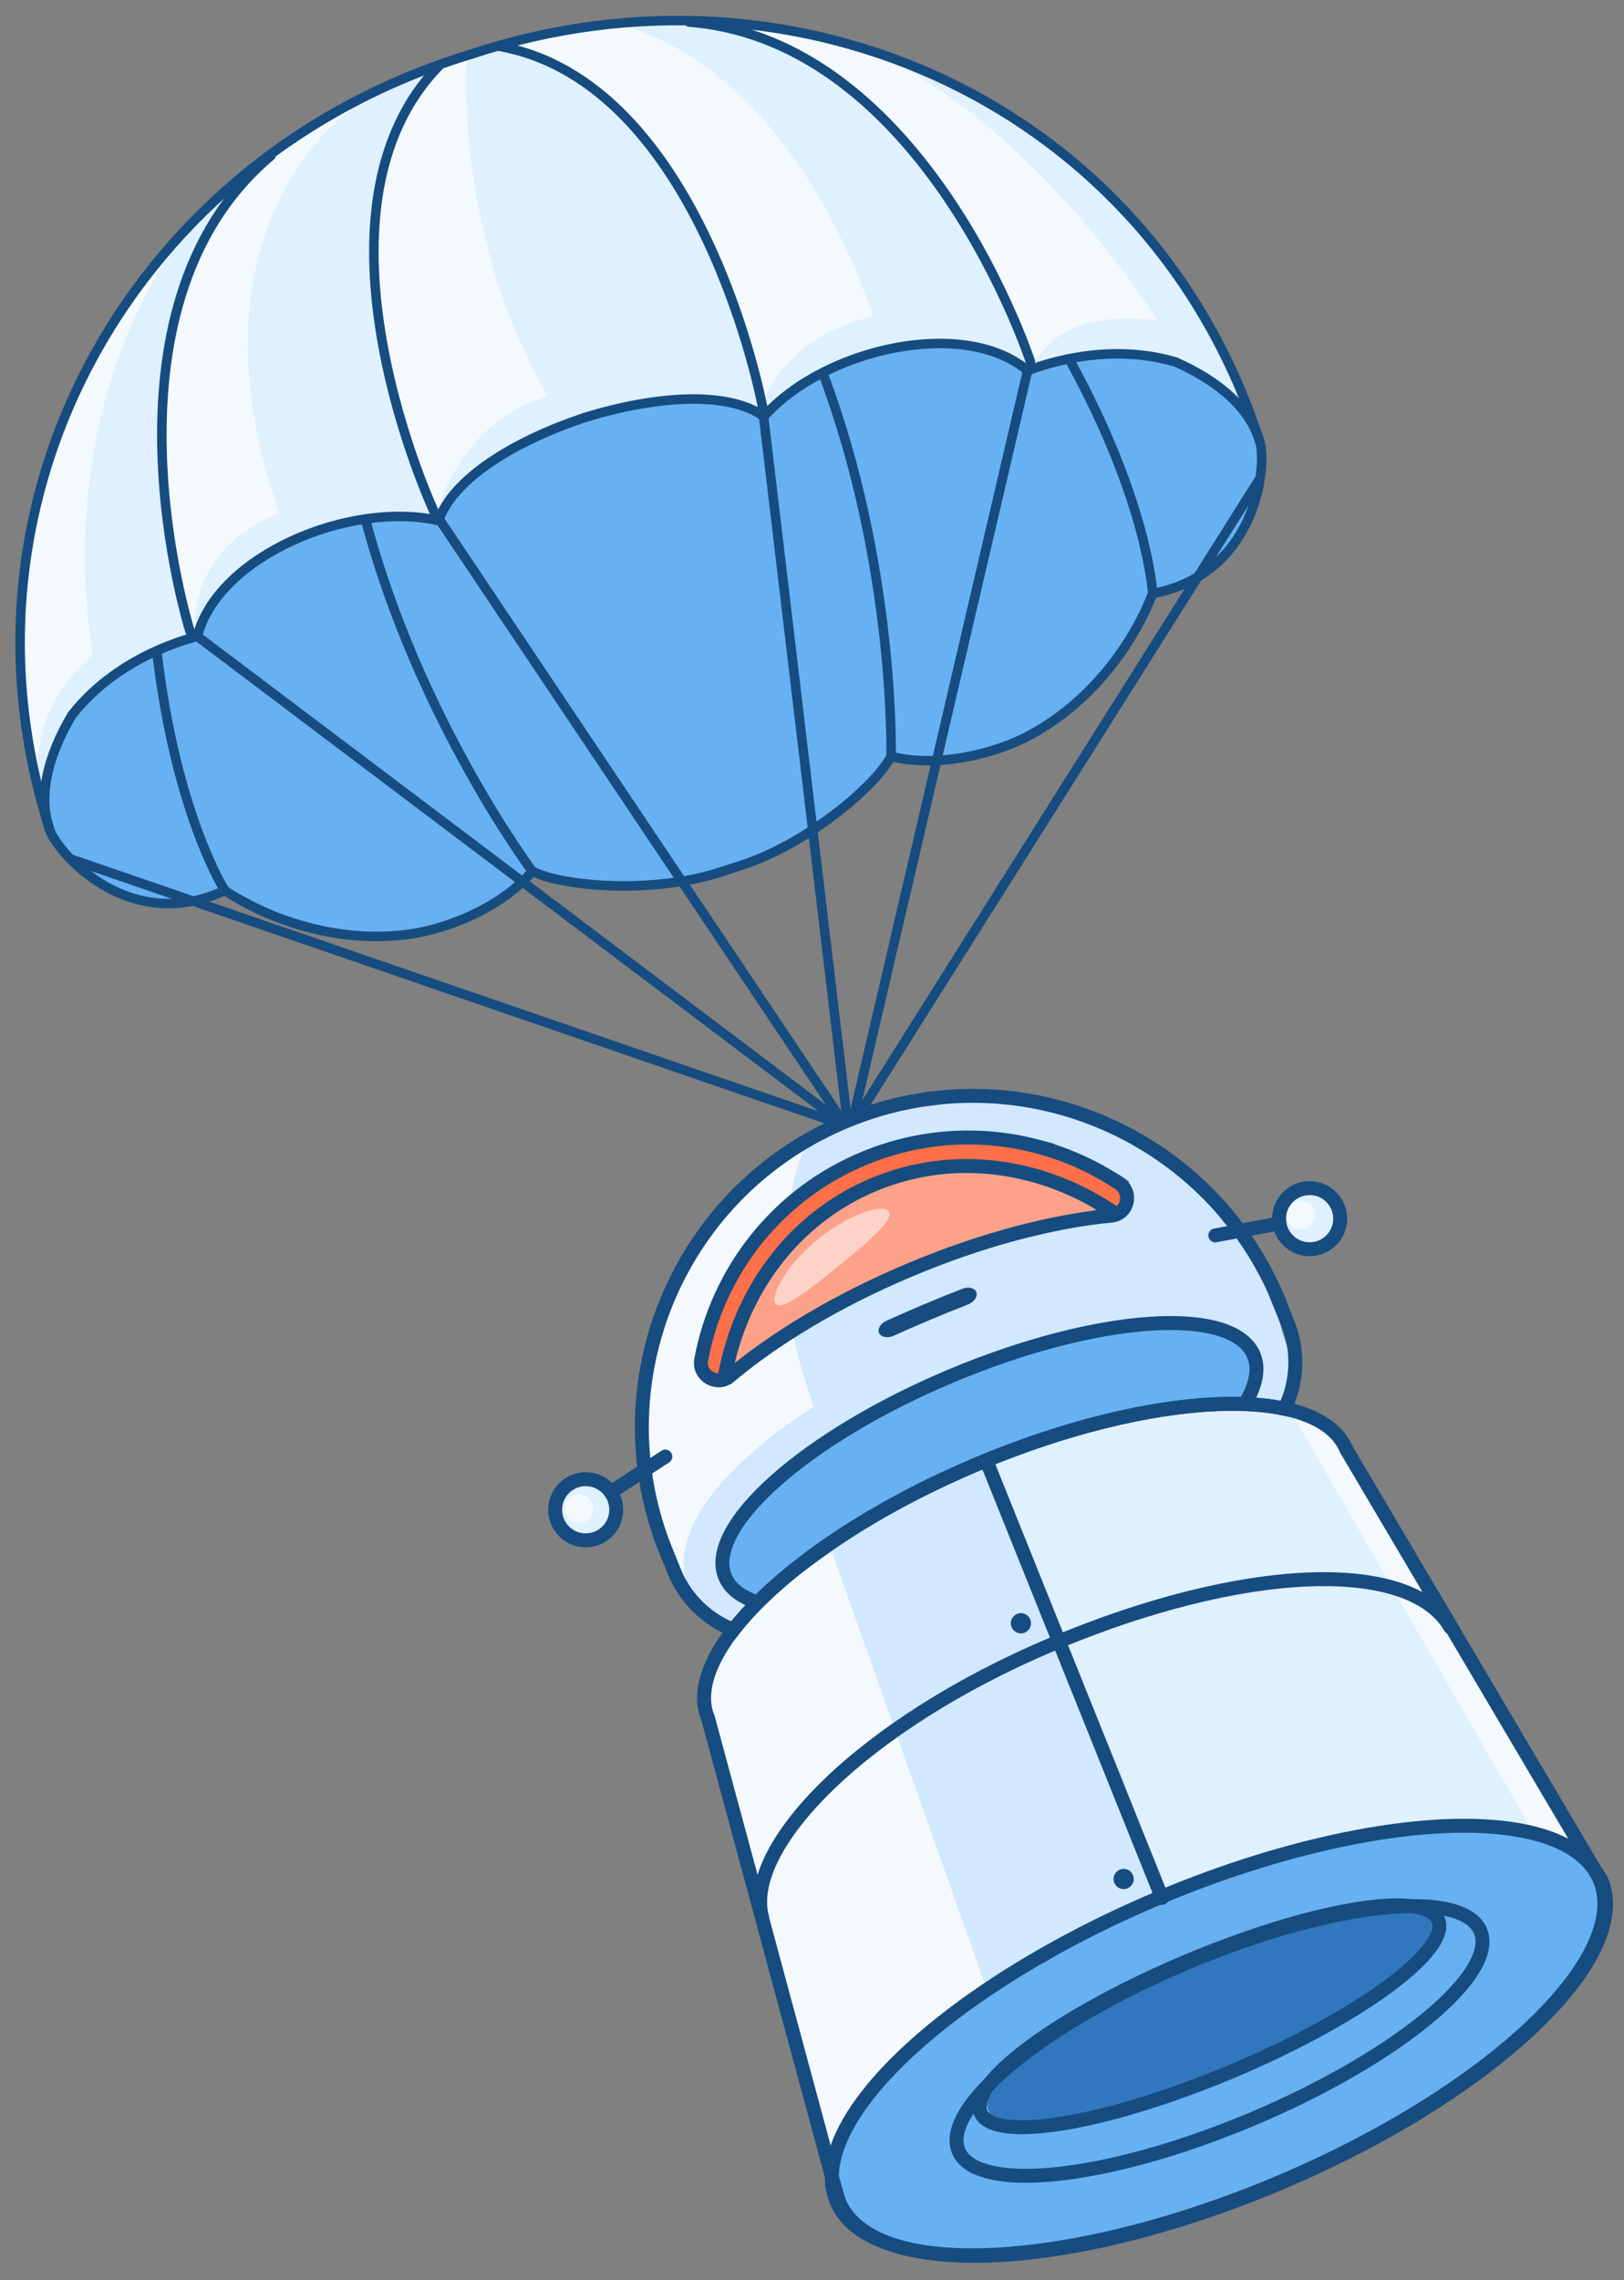 <?xml version="1.0" encoding="utf-8"?>
<!-- Generator: Adobe Illustrator 28.0.0, SVG Export Plug-In . SVG Version: 6.00 Build 0)  -->
<svg version="1.1" id="A2_Light"
	xmlns="http://www.w3.org/2000/svg"
	xmlns:xlink="http://www.w3.org/1999/xlink" x="0px" y="0px" viewBox="0 0 500 701.65" style="enable-background:new 0 0 500 701.65;" xml:space="preserve">
	<rect x="0" y="0" width="500" height="701.65" fill="#808080" stroke="none"/>
	<style type="text/css">
	.st0{fill:#DFF0FF;}
	.st1{fill:#67B1F3;}
	.st2{fill:#F4F9FD;}
	.st3{fill:none;stroke:#2A2A2A;stroke-width:2.924;stroke-miterlimit:10;}
	.st4{fill:none;stroke:#164C7F;stroke-width:2.924;stroke-linecap:round;stroke-miterlimit:10;}
	.st5{fill:none;stroke:#164C7F;stroke-width:2.924;stroke-miterlimit:10;}
	.st6{fill:#D1E8FE;}
	.st7{fill:#3177BE;}
	.st8{fill:#FDA288;}
	.st9{fill:#FDD3C8;}
	.st10{fill:#FD7049;}
	.st11{fill:none;stroke:#1A1A1A;stroke-width:4.293;stroke-linecap:round;stroke-miterlimit:10;}
	.st12{fill:#164C7F;}
	.st13{fill:none;stroke:#164C7F;stroke-width:4.293;stroke-miterlimit:10;}
	.st14{fill:none;stroke:#164C7F;stroke-width:4.293;stroke-miterlimit:10;}
	.st15{fill:none;stroke:#164C7F;stroke-width:4.293;stroke-linecap:round;stroke-linejoin:round;stroke-miterlimit:10;}
	.st16{fill:none;stroke:#164C7F;stroke-width:4.293;stroke-linecap:round;stroke-miterlimit:10;}
	</style>
	<g>
		<path class="st0" d="M143.77,17.08c0.01,0,0.03-0.01,0.04-0.01l1.18-0.38c0.01,0,0.03-0.01,0.04-0.01
		c99.69-33.11,208.12,15.03,242.2,117.39c0.28,0.74,0.54,1.49,0.75,2.25c2.01,7.22-1,40.28-33.1,46.35
		c-4.82,12.59-16.59,31.93-37.3,43.29c-12.45,6.83-30.32,10.19-43.23,6.81c-4.78,9.22-25.99,27.09-46.37,33.61
		c-1.12,0.36-5.7,1.82-6.82,2.18c-20.39,6.52-48.03,4.28-57.27-0.46c-8.56,10.25-25.06,17.88-39.16,19.54
		c-23.46,2.77-44.28-6.15-55.5-13.61c-29.66,13.69-51.3-11.49-53.86-18.54c-0.27-0.74-0.49-1.5-0.69-2.27
		C-16.99,150.11,43.38,47.97,143.77,17.08z"/>
		<path class="st1" d="M221.15,268.56c-20.39,6.52-48.03,4.28-57.27-0.46c-8.56,10.25-25.06,17.88-39.16,19.54
		c-23.46,2.77-44.28-6.15-55.5-13.61c-29.66,13.69-51.3-11.49-53.86-18.54c-3.64-10.05-0.99-22.29,6.77-35.43
		c8.26-10.58,21.43-19.59,38.63-24.26c6.2-24.51,46.54-41.85,74.31-35.6c4.37-13.07,23.98-24.79,45.03-31.74
		c21.17-6.55,43.94-8.39,55.09-0.29c18.99-21.21,61.9-30.49,81.18-14.13c16.72-6.18,32.67-6.49,45.54-2.66
		c13.95,6.2,23.21,14.62,26.07,24.92c2.01,7.22-1,40.28-33.1,46.35c-4.82,12.59-16.59,31.93-37.3,43.29
		c-12.45,6.83-30.32,10.19-43.23,6.81c-4.78,9.22-25.99,27.09-46.37,33.61C226.85,266.74,222.27,268.21,221.15,268.56z"/>
		<path class="st2" d="M168.59,121.92c-29.48-51.63-24.82-104.84-24.82-104.84s-60.11,20.45-9.32,141.22
		C134.45,158.3,140.82,130.05,168.59,121.92z"/>
		<path class="st2" d="M86.01,158c-31.3-89.91,23.16-125.1,23.16-125.1S21.41,58.01,60.19,194.46
		C60.19,194.46,56.65,169.58,86.01,158z"/>
		<path class="st2" d="M63.3,63.18c0,0-47.99,48.84-34.8,138.54c0,0-21.5,15.61-16.08,44.11C12.41,245.83-22.03,151.03,63.3,63.18z" />
		<path class="st2" d="M268.74,97.31c0,0-21.78-73.37-77.21-89.63l-34.62,6.06c0,0,57.2,12.12,77.2,112.5
		C234.12,126.24,238.9,104.44,268.74,97.31z"/>
		<path class="st2" d="M356.4,98.61c0,0-53.26-85.68-119.02-91.04l-23.07-0.49c0,0,75.47,8.48,103.86,106.26
		C318.17,113.33,322.97,94.42,356.4,98.61z"/>
		<path class="st3" d="M227.97,266.38"/>
		<path class="st4" d="M317.26,111.34c0,0-32.13-98.77-105.12-104.56"/>
		<path class="st4" d="M234.72,124.97c0,0-18.64-100.1-81.49-110.81"/>
		<line class="st4" x1="316.37" y1="114.06" x2="262.67" y2="344.17"/>
		<line class="st4" x1="234.72" y1="124.97" x2="260.93" y2="345.56"/>
		<line class="st4" x1="388" y1="147.06" x2="264.62" y2="342.65"/>
		<path class="st5" d="M354.88,182.67c0,0-1.35-27.99-25.75-72.25"/>
		<path class="st5" d="M274.35,232.77c0,0,1.36-58.67-21.07-118.12"/>
		<path class="st5" d="M15.36,255.51C-17.89,151.61,42.64,48.2,143.77,17.08c0.01,0,0.03-0.01,0.04-0.01l1.18-0.38
		c0.01,0,0.03-0.01,0.04-0.01c100.42-33.35,209.73,15.73,242.95,119.64"/>
		<path class="st3" d="M221.15,268.56"/>
		<path class="st4" d="M58.46,194.13c0,0-31.16-99.08,24.92-146.15"/>
		<path class="st4" d="M133.59,157.32c0,0-42.92-92.33,2.05-137.53"/>
		<line class="st4" x1="60.76" y1="195.82" x2="260.32" y2="346.37"/>
		<line class="st4" x1="133.59" y1="157.32" x2="260.32" y2="346.37"/>
		<line class="st4" x1="21.58" y1="264.26" x2="260.32" y2="346.37"/>
		<path class="st5" d="M69.22,274.04c0,0-15.15-23.57-20.96-73.78"/>
		<path class="st5" d="M163.88,268.1c0,0-35.16-46.99-51.4-108.42"/>
		<path class="st5" d="M221.15,268.56c-20.39,6.52-48.03,4.28-57.27-0.46c-8.56,10.25-25.06,17.88-39.16,19.54
		c-23.46,2.77-44.28-6.15-55.5-13.61c-29.66,13.69-51.3-11.49-53.86-18.54c-3.64-10.05-0.99-22.29,6.77-35.43
		c8.26-10.58,21.43-19.59,38.63-24.26c6.2-24.51,46.54-41.85,74.31-35.6c4.37-13.07,23.98-24.79,45.03-31.74
		c21.17-6.55,43.94-8.39,55.09-0.29c18.99-21.21,61.9-30.49,81.18-14.13c16.72-6.18,32.67-6.49,45.54-2.66
		c13.95,6.2,23.21,14.62,26.07,24.92c2.01,7.22-1,40.28-33.1,46.35c-4.82,12.59-16.59,31.93-37.3,43.29
		c-12.45,6.83-30.32,10.19-43.23,6.81c-4.78,9.22-25.99,27.09-46.37,33.61C226.85,266.74,222.27,268.21,221.15,268.56z"/>
	</g>
	<g>
		<path class="st6" d="M253.84,658.06c-0.65-2.13-1.34-4.24-1.99-6.37c-0.68-2.23-1.04-3.48-1.49-5.75c-0.29-1.46-1.31-2.64-2.68-3
		l-29.64-114.22c-8.35-20.39,29.04-55.01,83.52-77.34c54.48-22.32,105.42-23.89,113.77-3.5l61.78,106.95
		c0.88,0.47,1.77,0.92,2.67,1.33c1.84-0.12,2.39,0.96,3.19,3.27c0.05,0.14,0.71,1.18,0.75,1.31c1.42,4.12-1.69,6.92-5.85,5.45
		c-2.89-1.02-5.45-2.81-8.17-4.26c-0.64,0.43-1.46,0.71-2.49,0.71c-5.96,0.01-10.21-0.72-16-2.03c-2.62-0.59-3.93,2.15-6.61,2.11
		c-0.39,0.03-1.91-0.79-2.3-0.76c-0.76,1.27-2.01-0.23-3.59-0.01c-12.93,1.81-25.51,7.16-38.55,8.77
		c-4.01,0.49-7.85,1.37-11.69,2.26c-0.53,0.23-1.05,0.47-1.57,0.69c-11.76,5.06-24.41,6.45-35.74,12.45
		c-6.52,3.45-13.06,5.77-19.22,10.03c-5.84,4.04-11.99,7.57-18.28,10.87c-0.53,0.28-1.03,0.57-1.55,0.85
		c-0.79,0.52-1.58,1.05-2.39,1.55c-8.9,5.53-17.64,12.26-25.98,18.67c-5.76,4.43-10.55,8.98-15.04,14.7
		c-1.88,2.4-3.65,4.77-5.39,7.29c-1.63,2.36-4.62,5.27-5.31,8.06c-0.46,1.84-1.66,3.02-3.09,3.61
		C254.57,660.52,254.21,659.28,253.84,658.06z"/>
		<path class="st2" d="M253.84,658.06c-0.65-2.13-1.34-4.24-1.99-6.37c-0.68-2.23-1.04-3.48-1.49-5.75c-0.29-1.46-1.31-2.64-2.68-3
		l-29.64-114.22c-5.68-13.87,9.82-34.33,37.46-53.02l48.64,137.39c-4.01,1.88,31.61-19.55,27.8-16.91
		c-5.84,4.04-11.99,7.57-18.28,10.87c-0.53,0.28-1.03,0.57-1.55,0.85c-0.79,0.52-1.58,1.05-2.39,1.55
		c-8.9,5.53-17.64,12.26-25.98,18.67c-5.76,4.43-10.55,8.98-15.04,14.7c-1.88,2.4-3.65,4.77-5.39,7.29
		c-1.63,2.36-4.62,5.27-5.31,8.06c-0.46,1.84-1.66,3.02-3.09,3.61C254.57,660.52,254.21,659.28,253.84,658.06z"/>
		<path class="st0" d="M314.57,446.42c49.35-17.46,93.06-17.3,100.75,1.46l61.78,106.95c0.88,0.47,1.77,0.92,2.67,1.33
		c1.84-0.12,1.87,0.76,2.67,3.07c0.05,0.14,1.18,1.25,1.23,1.39c1.42,4.12-1.64,7.04-5.8,5.58c-2.89-1.02-5.45-2.81-8.17-4.26
		c-0.64,0.43-1.46,0.71-2.49,0.71c-3.97,0.01-7.19-0.32-10.6-0.92c-0.92,0.78-2.13,1.26-3.64,1.15c-6.28-0.44-12.28,0.66-18.54,0.54
		c-1.3-0.02-2.6,0.03-3.89,0.11c-10.11,2.35-20.1,5.94-30.38,7.21c-4.01,0.49-7.85,1.37-11.69,2.26c-0.53,0.23-1.05,0.47-1.57,0.69
		c-9.58,4.12-19.75,5.81-29.31,9.54c-3.18-9.07-5.83-18.32-8.77-27.47c-3.44-10.71-8.27-20.82-12.94-31.03
		c-1.02-2.23-2-4.47-2.96-6.72c-0.44-0.42-0.83-0.92-1.13-1.55c-6.5-13.56-13.16-27.75-16.64-42.42c-0.08-0.34-0.11-0.66-0.13-0.98
		c-4.57-6.83-8.07-14.08-9.01-22.43C305.43,445.5,311.69,443.65,314.57,446.42z"/>
		<path class="st1" d="M258.35,661c-0.22-0.83-0.25-1.75,0.02-2.73c1.45-5.23,6.01-10.57,9-15.04c4.07-6.07,10.62-9.21,16.01-13.94
		c5.27-4.62,10.75-8.84,16.17-13.3c5.85-4.82,9.44-9.82,16.75-12.73c2.05-0.81,3.83-0.25,5.06,0.92c5.06-3.44,10.21-6.76,15.45-9.92
		c2.47-1.49,4.98-2.94,7.51-4.37c6.98-3.04,14.26-5.27,21.4-7.89c6.76-2.48,13.32-5.55,20.18-7.75c3.25-1.04,6.63-1.56,9.94-2.37
		c3.39-0.83,6.75-1.79,10.09-2.8c12.88-3.89,25.72-8.23,39.38-6.91c1.66,0.16,2.84-0.67,3.46-1.81c12.33,0.68,24.54,3.24,36.04,7.84
		l5.13,8.88l2.57,4.15c9.96,24.31-34.81,65.66-100,92.37s-125.67,28.59-135.63,4.29l-1.37-4.75l-1.51-5.82
		C255.38,665.17,256.84,663.07,258.35,661z"/>
		<path class="st7" d="M305.98,643.37c-0.1-0.31-0.1-0.67,0.08-1.09c0.97-2.2,3.74-4.72,5.59-6.76c2.51-2.77,6.37-4.59,9.61-6.94
		c3.16-2.3,6.44-4.45,9.68-6.7c3.51-2.43,5.7-4.73,10-6.52c1.2-0.5,2.22-0.44,2.9-0.08c3.01-1.81,6.07-3.58,9.18-5.3
		c1.47-0.81,2.95-1.61,4.45-2.39c4.11-1.82,8.38-3.35,12.57-5.01c3.97-1.58,7.84-3.37,11.86-4.85c1.91-0.7,3.87-1.2,5.81-1.81
		c1.98-0.63,3.95-1.31,5.9-2c7.54-2.68,15.07-5.53,22.93-6.2c0.95-0.08,1.66-0.51,2.05-1.02c7.11-0.81,14.1-0.87,20.63-0.06
		l2.74,3.07l1.38,1.42c5.14,8.77-21.79,29.12-60.14,45.45s-73.36,22.39-78.5,13.62l-0.67-1.77l-0.72-2.18
		C304.16,645.28,305.05,644.32,305.98,643.37z"/>
		<path class="st1" d="M222.1,474.83c1.93-4.02,6.73-6.9,10.32-9.54c-0.23-1.54,0.17-3.2,1.53-4.55c0.75-0.74,1.56-1.47,2.39-2.19
		c3.08-2.71,6.4-5.16,9.77-7.52c7.75-5.92,15.58-11.63,24.07-16.56c10.7-6.22,22.68-10.77,33.78-16.22c5.3-2.6,11.45-4.2,17.27-5.07
		c7.39-1.1,14.59-3.22,21.95-4.48c11.99-2.05,24.25-3.35,35.47,2.04c1.36,0.65,2.17,1.66,2.58,2.79c1.79,0.49,2.66,1.16,4.09,2.61
		c1.7,1.73,2.6,3.42,3.19,5.74c0.77,3.07-1.25,4.93-3.68,5.28c-0.04,0.18-0.11,0.36-0.17,0.53c-0.04,0.1-0.07,0.2-0.12,0.3
		c-0.07,0.15-0.14,0.29-0.23,0.43c-0.09,0.15-0.19,0.29-0.29,0.43c-0.08,0.1-0.15,0.21-0.24,0.31c-0.22,0.25-0.46,0.48-0.75,0.71
		l0,0l0,0c-0.34,0.26-0.68,0.46-1.03,0.63c-0.07,0.03-0.15,0.05-0.22,0.08c-0.28,0.12-0.56,0.21-0.84,0.27
		c-0.05,0.01-0.1,0.01-0.15,0.02c-0.31,0.05-0.61,0.07-0.91,0.06c-0.02,0-0.03,0-0.05,0c-0.33-0.02-0.65-0.08-0.97-0.17
		c-1.57,0.54-3.26,0.9-4.94,1.23c-0.99-0.87-2.42-1.1-3.76-0.68c-10.59,3.28-21.49,5.31-32.24,7.97c-9.98,2.47-19.49,5.8-28.98,9.74
		c-9.69,4.03-19.29,8.32-28.57,13.23c-9.45,5-18.36,10.71-27,17c-5.45,3.97-10.99,7.81-16.58,11.59c-2.37,0.83-4.74,1.22-6.99,0.86
		C223.69,490.7,219.58,480.07,222.1,474.83z"/>
		<path class="st6" d="M198.68,449.01c-0.52-2.31-1.24-3.1-0.51-5.82c0.01-0.03,0.52-2.79,0.53-2.82c-0.6-4.33,0.6-8.71,0.36-13.07
		c-0.41-7.4,0.26-12.71,3.85-18.77c-1.48-0.4-0.28-2.28-0.69-3.79c7.47-13.94,15.05-27.87,25.48-39.87c2.22-2.03,4.51-3.98,6.84-5.9
		c8.29-6.83,17.62-12.67,28.58-14.41c1.52-0.24,3.23-1.72,3.6-2.85c1.52-0.15,2.42-1.92,3.97-1.77c1.53,0.15,2.64-0.55,3.29-1.56
		c1.19,0.58,1.99,1.7,2.33,2.99c4.82-0.75,9.7-0.84,14.46-1.72c0.81-2.51,3.35-4.54,6.54-3.38c1.06,0.39,2.18,0.71,3.31,1.01
		c2.9-0.55,5.81-0.9,8.93-1.05c4.29-0.2,7.72,0.46,11.77,2.18c0.83,0.35,1.61,0.78,2.38,1.25c0.05,0.01,0.09,0,0.14,0.01
		c8.48,1.27,15.76,5.91,23.15,9.86c5.79,3.1,12.43,6.63,16.97,11.38c4.58,4.79,9.01,10.07,13.07,15.53
		c3.08,2.93,6.13,5.91,9.11,8.89c2.19,2.19,4.01,4.71,5.84,7.23c-1.27,0.95-1.65,2.77-1.13,4.26c2.04,5.84,3.47,11.87,5.51,17.71
		c0.38,1.1,1.32,1.76,2.38,2.01c-0.72,3.56-1.61,7.23-1.83,11.08c-0.37,6.45-12.7,6.79-12.33,0.38c0.15-2.61,2.29-6.98,2.8-9.55
		c0.04-0.21,0.1-0.42,0.16-0.63c-0.48-0.31-0.95-0.71-1.38-1.26c-0.45-0.57-0.88-1.17-1.3-1.78c-6.1-7.46-14.45-5.21-23.22-6.83
		c-8.37-1.55-17.76-0.66-26.03,1.14c-4.09,0.89-8.21,1.2-12.32,1.93c-3.85,0.69-7.34,2.67-11.05,3.85
		c-8.31,2.65-16.35,5.61-24.14,9.59c-15.98,8.16-31.57,17.43-46.26,27.68c-6.69,4.66-11.36,9.39-15.17,16.64
		c-1.91,3.63-5.82,9.18-3.59,13.45c0.54,0.75,1.08,1.51,1.56,2.3c1.83,2.3,3.95,4.22,5.01,7.33c1.04,3.06-0.63,6.39-3.99,6.87
		c-4.35,0.62-7.58-0.09-9.28-3.4c-1.35,0.04-1.61-2.72-2.86-4.06c-3.91-4.21-7.65-8.75-6.65-14.3c-0.82-0.7-1.38-1.71-1.43-3.06
		c-0.12-3.03-2.1-1.96-2.64-5.1c-0.36-1.18-0.83-4.24-1.27-5.45c-1.31-3.52-0.37-9.32-1.25-12.98
		C199.99,449.37,198.41,449.74,198.68,449.01z M218.93,423.55c2.23,2.73,4.01,1.62,6.87,0.19c3-1.5,5.7-3.54,8.49-5.38
		c12.01-7.94,24.07-16,37.3-21.89c13.51-6.02,27.38-12.26,41.96-15.16c6.4-1.28,12.79-2.56,18.86-5.26
		c4.8-2.13,13.74-4.2,15.11-9.81c0.03-0.94,0.05-1.87,0.01-2.8c-1.43-0.97-2.86-1.9-4.26-2.71c-3.19-1.85-6.77-3.05-10.11-4.6
		c-0.77-0.36-1.52-0.75-2.25-1.15c-2.38-0.72-4.54-1.9-6.65-3.16c-3.63-1.01-7.48-1.59-10.82-2.19c-4.03-0.71-8.32,0.55-12.54-0.31
		c-1.51,0.4-3.11-0.96-4.64-0.51c-4.09,1.2-8.46,1.39-12.68,1.8c-9.53,0.92-18.42,3.09-25.97,9.21c-3.98,3.23-8.41,5.69-12.39,8.87
		c-4,3.19-7.2,7.15-11.24,10.36c-8.61,6.85-10.03,15.32-14.71,24.53c-0.21,0.42-0.44,0.83-0.66,1.24
		C217.43,409.56,215.8,419.73,218.93,423.55z"/>
		<polygon class="st2" points="409.54,438.41 488.1,568.61 470.72,561.53 395.06,430.31 	"/>
		<path class="st0" d="M183.61,455.65c-0.05-0.01-0.1-0.02-0.13-0.03C183.51,455.63,183.55,455.64,183.61,455.65z"/>
		<path class="st0" d="M170.78,468.7c-1.07-2.64-0.57-5.7,1.02-7.99c0.49-0.71,1.07-1.21,1.68-1.54c1.09-1.58,2.48-2.93,4.36-3.61
		c1.18-0.43,2.46-0.55,3.71-0.39c0.55,0.07,1.08,0.24,1.61,0.37c0.33,0.09,0.53,0.14,0.64,0.16c3.17,0.82,5.9,2.56,6.27,6.13
		c0.25,2.38-0.42,4.89-1.62,6.93c-1.23,2.08-3.32,3.76-5.65,4.43c-2.11,0.61-4.02,0.28-6.1-0.23
		C174.11,472.32,171.86,471.36,170.78,468.7z"/>
		<path class="st0" d="M183.48,455.62C183.42,455.6,183.43,455.61,183.48,455.62L183.48,455.62z"/>
		<path class="st0" d="M183.8,455.71c-0.01,0-0.01,0-0.02-0.01C183.93,455.74,184.02,455.76,183.8,455.71z"/>
		<path class="st0" d="M183.73,455.69c-0.04-0.01-0.09-0.02-0.12-0.03C183.65,455.66,183.69,455.67,183.73,455.69z"/>
		<path class="st0" d="M183.78,455.7C183.78,455.7,183.79,455.7,183.78,455.7c-0.02,0-0.04-0.01-0.06-0.01
		C183.75,455.69,183.76,455.69,183.78,455.7z"/>
		<path class="st0" d="M395.62,375.99c-0.25-0.33-0.47-0.67-0.62-1.04c-0.94-2.29-0.02-4.6,1.81-5.96c0.26-0.27,0.55-0.53,0.88-0.77
		c1-0.7,2.19-1.02,3.34-0.97c0.51-0.17,1.05-0.38,1.71-0.73c2.23-1.18,4.28-0.89,6.47,0.18c2.99,1.45,4.89,3.66,4.77,7.14
		c-0.08,2.26-1.02,4.7-2.54,6.39c-3.22,3.59-10.49,5.02-13.85,0.68C396.52,379.52,396.06,377.7,395.62,375.99z"/>
		<circle class="st2" cx="178.23" cy="464.24" r="4.43"/>
		<circle class="st2" cx="400.43" cy="373.85" r="4.43"/>
		<path class="st2" d="M248.59,351.06c0,0-16.53,31.6,1.99,81.8c0,0-47.58,28.6-39.04,54.54c0,0-34.93-53.45,7.47-108.68
		C242.14,348.58,248.59,351.06,248.59,351.06z"/>
		<path class="st8" d="M221.91,417.48c2.23-3.37,4.13-6.94,5.62-10.7c1.35-3.4,2.21-6.99,3.88-10.26c1.31-2.55,3.11-4.83,4.84-7.09
		c2.02-2.62,4.12-5.17,6.46-7.52c4.97-4.99,10.61-9.33,16.51-13.16c5.67-3.67,11.7-7.14,18.22-9.04c2.78-0.81,5.62-1.39,8.48-1.88
		c5.48,0.52,10.98,1.72,16,2.53c10.84,1.74,22.14,2.34,32.76,5.33c3.5,0.99,3.81,4.36,2.32,6.81c-0.06,2.18-1.38,4.25-4.22,4.51
		c-1.64,0.15-3.27,0.45-4.9,0.83c-0.86-1.76-2.77-2.24-4.56-1.75c-8.13,2.22-16.26,4.43-24.3,6.93c-7.22,2.25-14.41,4.68-21.36,7.67
		c-6.55,2.82-12.77,6.42-18.74,10.3c-2.25,1.46-4.46,2.99-6.65,4.54c-2.48,1.19-4.89,2.5-7.19,4.01c-3.74,2.45-7.51,4.97-11.08,7.68
		c-3.23,2.46-5.37,4.96-9.64,3.5c-1.39-0.48-2.31-1.61-2.77-2.92C221.72,417.72,221.82,417.62,221.91,417.48z"/>
		<g>
			<path class="st9" d="M238.97,401.36c2.15,1.74,9.65-4.05,19.21-11.75c9.5-7.73,17.44-14.64,15.36-16.97
			c-2.01-2.32-13.37,1.38-22.95,9.73C240.96,390.68,236.88,399.68,238.97,401.36z"/>
		</g>
		<path class="st10" d="M218.36,404.72c1.11-3.17,1.87-6.85,3.7-9.71c1.79-2.8,4.27-5.36,6.17-8.11
		c7.71-11.16,20.45-21.69,32.45-28.03c13.49-7.13,29.38-8.63,44.42-8.88c6.89-0.12,14.12,0.6,20.69,2.92
		c6.75,2.38,15.43,5.86,20.41,11.09c4.44,4.67-3.52,10.76-7.92,6.13c-2.28-2.4-6.25-3.23-9.15-4.57c-2.69-1.24-5.32-2.7-8.12-3.62
		c-5.37-1.77-11.57-2.14-17.16-2c-12.45,0.31-25.7,1.57-37.02,7.07c-9.84,4.78-18.16,12.64-25.92,20.2
		c-3.59,3.5-7.15,8.54-9.85,12.83c-1.62,2.58-2.41,5.56-3.39,8.43c-0.51,1.51-1.15,2.97-1.43,4.55c-0.17,0.97,0.3,4.6-0.76,2.93
		c3.43,5.4-4.46,11.58-7.92,6.13C214.14,416.73,216.42,410.23,218.36,404.72z"/>
		<g id="XMLID_00000178927289922762499750000009176758278892534932_">
			<g>
				<path class="st11" d="M328.02,389.6"/>
				<path class="st12" d="M296.29,396.58c-8.2,3.21-16.02,6.5-23.39,9.85c-1.78,0.81-2.76,2.43-2.27,3.69l0,0
				c0.54,1.38,2.63,1.78,4.57,0.9c7.2-3.27,14.81-6.47,22.8-9.6c1.93-0.76,3.1-2.47,2.58-3.81v-0.01
				C300.06,396.31,298.16,395.85,296.29,396.58z"/>
				<g>
					<g>
						<path class="st13" d="M279.93,390.86c-22.28,9.39-41.45,20.97-55.25,32.61c-3.85,3.25-9.71-0.12-8.79-5.07
						c5.05-27.11,23.38-51.14,50.84-62.25c26.67-10.79,55.63-6.84,77.87,8.02c4.23,2.83,2.62,9.41-2.45,9.89
						C324.13,375.77,302.33,381.41,279.93,390.86z"/>
					</g>
				</g>
				<g>
					<g>
						<path class="st13" d="M223.18,423.5c4.72-26.36,21.4-49.14,46.68-59.33c24.61-9.92,51.7-5.63,73.21,9.07"/>
					</g>
				</g>

				<ellipse transform="matrix(0.921 -0.388 0.388 0.921 -211.777 193.511)" class="st14" cx="372.79" cy="620.61" rx="76.49" ry="18.32"/>
				<circle class="st12" cx="314.32" cy="499.51" r="3.11"/>
				<circle class="st12" cx="345.95" cy="578.2" r="3.11"/>
				<path class="st13" d="M300.42,666.95c-0.19-0.09-0.37-0.19-0.56-0.29c-0.27-0.14-0.53-0.29-0.79-0.45
				c-0.17-0.11-0.34-0.22-0.51-0.33c-0.24-0.16-0.46-0.33-0.68-0.5c-0.15-0.12-0.3-0.24-0.44-0.36c-0.21-0.18-0.4-0.38-0.59-0.57
				c-0.12-0.12-0.24-0.25-0.35-0.37c-0.19-0.22-0.36-0.46-0.53-0.7c-0.08-0.12-0.17-0.22-0.24-0.34c-0.23-0.36-0.43-0.74-0.59-1.13
				c-5.59-13.27,25.84-39.19,70.2-57.89c0.34-0.14,0.67-0.28,1.01-0.42l0,0c0.01,0,0.02-0.01,0.03-0.01
				c17.85-7.44,35.03-12.56,49.52-15.14c0.01,0,0.02,0,0.03-0.01c1.1-0.2,2.19-0.38,3.26-0.54c0.03-0.01,0.06-0.01,0.1-0.01
				c1.05-0.16,2.08-0.31,3.09-0.44c0.06-0.01,0.11-0.01,0.17-0.02c0.98-0.13,1.95-0.24,2.9-0.34c0.09-0.01,0.18-0.02,0.27-0.03
				c0.91-0.09,1.81-0.18,2.69-0.25c0.12-0.01,0.24-0.01,0.36-0.02c0.85-0.06,1.68-0.12,2.49-0.16c0.14-0.01,0.27-0.01,0.41-0.01
				c0.78-0.03,1.56-0.06,2.32-0.07c0.16,0,0.32,0,0.48,0c0.72-0.01,1.43-0.01,2.12,0.01c0.19,0,0.37,0.02,0.56,0.02
				c0.65,0.02,1.29,0.04,1.91,0.08c0.21,0.01,0.41,0.04,0.62,0.05c0.58,0.04,1.15,0.09,1.71,0.14c0.23,0.02,0.44,0.06,0.66,0.09
				c0.51,0.06,1.03,0.13,1.52,0.2c0.24,0.04,0.46,0.09,0.69,0.13c0.45,0.08,0.91,0.16,1.34,0.26c0.25,0.05,0.47,0.12,0.71,0.18
				c0.4,0.1,0.8,0.19,1.17,0.3c0.25,0.07,0.47,0.16,0.71,0.24c0.34,0.11,0.69,0.22,1.01,0.34c0.25,0.1,0.47,0.21,0.7,0.31
				c0.28,0.12,0.58,0.24,0.85,0.37c0.24,0.12,0.45,0.25,0.67,0.38c0.24,0.13,0.49,0.26,0.71,0.4s0.42,0.31,0.62,0.46
				c0.19,0.14,0.4,0.27,0.57,0.42c0.21,0.18,0.39,0.38,0.59,0.57c0.14,0.14,0.3,0.27,0.42,0.41c0.21,0.23,0.38,0.48,0.56,0.73
				c0.08,0.12,0.19,0.23,0.27,0.35c0.24,0.38,0.45,0.77,0.62,1.19c0.17,0.41,0.31,0.84,0.42,1.28c0,0.01,0,0.02,0,0.03
				c0.03,0.15,0.04,0.3,0.07,0.45c0.05,0.29,0.11,0.57,0.13,0.86c0,0.02,0,0.05,0,0.07c0.01,0.19,0,0.38,0,0.57
				c0,0.26,0.02,0.51,0,0.77c0,0.04-0.01,0.07-0.01,0.11c-0.02,0.21-0.06,0.43-0.09,0.65c-0.03,0.24-0.05,0.48-0.1,0.72
				c-0.01,0.05-0.03,0.1-0.04,0.15c-0.05,0.23-0.12,0.46-0.18,0.69s-0.11,0.46-0.18,0.69c-0.02,0.07-0.05,0.13-0.07,0.2
				c-0.08,0.24-0.18,0.49-0.28,0.73c-0.08,0.22-0.15,0.44-0.25,0.66c-0.03,0.08-0.08,0.17-0.12,0.25c-0.11,0.25-0.24,0.51-0.37,0.77
				c-0.1,0.21-0.19,0.42-0.3,0.63c-0.05,0.1-0.12,0.2-0.17,0.3c-0.14,0.26-0.3,0.53-0.46,0.8c-0.12,0.2-0.22,0.39-0.34,0.59
				c-0.07,0.12-0.16,0.24-0.23,0.35c-0.07,0.1-0.12,0.2-0.19,0.31l-0.02,0.01c-0.1,0.15-0.2,0.31-0.31,0.47
				c-0.14,0.2-0.26,0.4-0.4,0.6c-0.3,0.43-0.63,0.86-0.97,1.29c-0.13,0.16-0.24,0.32-0.37,0.49c-0.35,0.44-0.73,0.9-1.12,1.35
				c-0.13,0.16-0.25,0.31-0.39,0.47c-0.43,0.5-0.89,1-1.36,1.5c-0.11,0.12-0.2,0.23-0.31,0.35c-0.5,0.53-1.03,1.07-1.58,1.62
				c-0.09,0.09-0.17,0.18-0.26,0.27c-0.57,0.57-1.18,1.14-1.79,1.71c-0.07,0.07-0.13,0.13-0.2,0.19c-0.62,0.57-1.26,1.14-1.91,1.72
				c-0.08,0.07-0.16,0.14-0.24,0.21c-0.69,0.6-1.41,1.21-2.14,1.82c-0.05,0.04-0.1,0.09-0.16,0.13c-0.77,0.64-1.57,1.28-2.39,1.92
				c-0.02,0.02-0.04,0.03-0.06,0.05c-12.63,9.91-30.61,20.28-51.44,29.06c-34.54,14.56-66.73,20.45-81.94,16.08h-0.01
				c-0.03-0.01-0.05-0.02-0.08-0.03c-0.17-0.05-0.32-0.11-0.48-0.16c-0.4-0.12-0.79-0.25-1.16-0.39c-0.2-0.07-0.38-0.16-0.57-0.23
				C301.02,667.23,300.71,667.09,300.42,666.95z"/>
				<path class="st15" d="M446.58,500.81c-12.43-21.58-64.09-19.51-122.61,5.15c-58.52,24.67-95.26,62.4-89.31,84.17"/>
				<g>
					<line class="st16" x1="374.18" y1="380.16" x2="393.92" y2="376.46"/>
					<circle class="st16" cx="403.21" cy="375.01" r="9.41"/>
				</g>
				<g>
					<line class="st16" x1="204.84" y1="448.21" x2="188.03" y2="459.2"/>
					<circle class="st16" cx="180.32" cy="464.58" r="9.41"/>
				</g>
				<line class="st15" x1="303.67" y1="449.41" x2="357.77" y2="584.03"/>
				<path class="st13" d="M490.39,574.39l-75.92-128.44c-8.56-20.3-59.48-18.23-113.73,4.64c-54.25,22.87-91.3,57.87-82.74,78.17
				l38.93,144.03l1.41,4.74c10.2,24.2,70.67,21.71,135.58-5.65S503.2,602.72,493,578.51L490.39,574.39z"/>
				<path class="st13" d="M232.69,492.91c-4.68-1.63-7.96-4.16-9.42-7.62c-6.49-15.33,24.67-43.05,69.61-61.91
				c44.93-18.86,86.62-21.73,93.11-6.4c1.76,4.16,0.73,9.23-2.57,14.79"/>
				<path class="st13" d="M396.44,407.12c3.59,8.87,2.96,18.39-0.93,26.37c-21.43-4.56-57.3,1.31-94.77,17.1
				c-34.18,14.41-61.51,33.63-74.93,50.95c-8-3.13-14.75-9.41-18.23-18.01l-3.35-8.27h0.01c-19.58-51.66,5.61-109.75,57.09-130.58
				c51.57-20.87,110.2,3.49,131.95,54.43l-0.07,0.03L396.44,407.12z"/>

				<ellipse transform="matrix(0.921 -0.388 0.388 0.921 -214.465 195.135)" class="st14" cx="375.46" cy="628.07" rx="127.56" ry="47.56"/>
			</g>
		</g>
	</g>
</svg>

